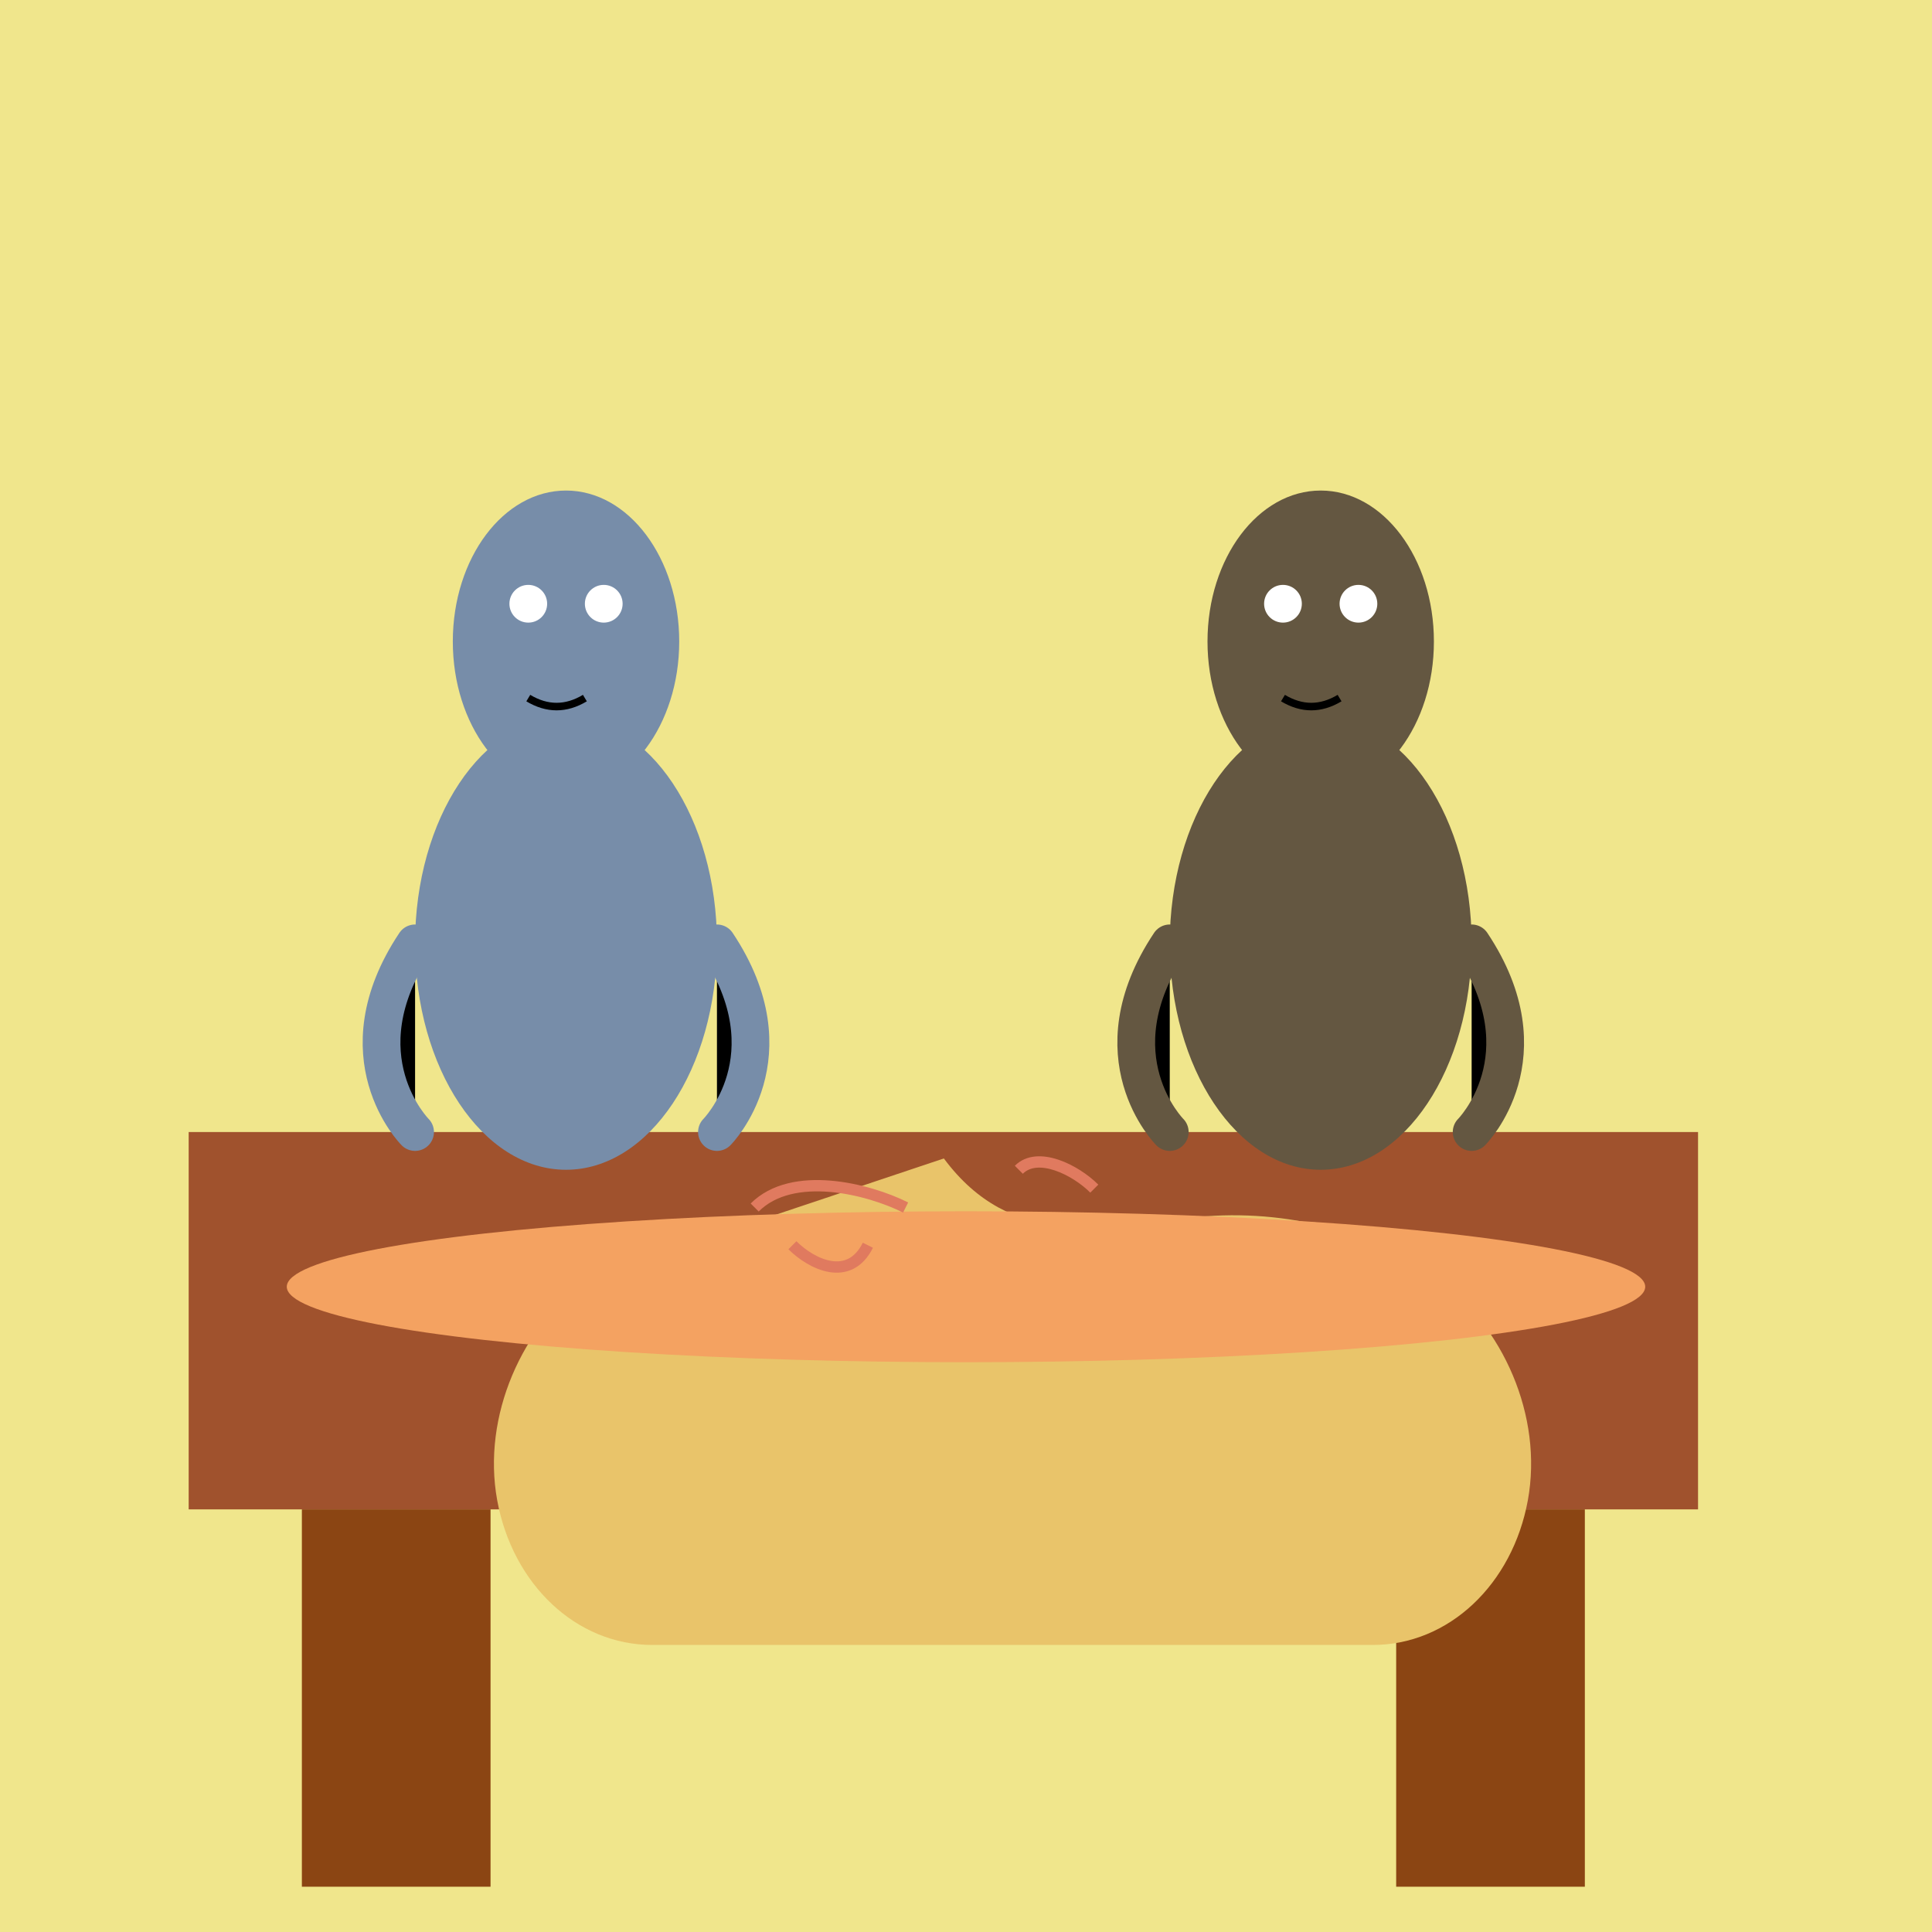 <!--

Generated by DrawGPT.
Free, open source, AI generated images in SVG, PNG, and HTML Canvas format.
https://drawgpt.ai

Created: 2025-03-06T17:58:52+00:00
-->
<svg xmlns="http://www.w3.org/2000/svg" xmlns:xlink="http://www.w3.org/1999/xlink"   viewBox="0 0 512 512">
  <title>Lemur and Sloth Ramen Party</title>
  <desc>A lemur and sloth share a bowl of ramen. It's a noodle-ly amazing friendship! Keywords: lemur, sloth, ramen, noodles, friendship</desc>
  <g id="background-426" class="background">
    <rect id="bg-rect-761" class="bg-rect" width="512" height="512" fill="#f0e68c"/>
  </g>
  <g id="table-542" class="table">
    <rect id="table-top-149" class="table-top" x="50" y="300" width="400" height="100" fill="#a0522d"/>
    <rect id="table-leg-1-867" class="table-leg" x="80" y="400" width="50" height="100" fill="#8b4513"/>
    <rect id="table-leg-2-924" class="table-leg" x="370" y="400" width="50" height="100" fill="#8b4513"/>
  </g>
  <g id="ramen-bowl-183" class="ramen-bowl">
    <path id="bowl-shape-123" class="bowl-shape" d="M156.13 338.46c-17.83 12.84-28.43 36.86-24.37 59.11 4.06 22.25 20.91 38.36 41.1 38.36h190.94c20.19 0 37.04-16.11 41.1-38.36 4.06-22.25-6.54-46.27-24.37-59.11-17.83-12.84-41.88-18.45-65.17-15.73-23.29 2.72-47.37 8.33-65.23-15.73z" fill="#e9c46a"/>
    <ellipse id="bowl-rim-265" class="bowl-rim" cx="256" cy="341" rx="180" ry="20" fill="#f4a261"/>
    <g id="noodle-animation-963" class="noodle-animation">
      <path id="noodle-1-741" class="noodle" d="M200 320c10-10 30-5 40 0" stroke="#e07a5f" stroke-width="3" fill="none">
        <animate id="anim-noodle-1-741" attributeName="d" values="M200 320c10-10 30-5 40 0;M200 320c10 0 30 5 40 0;M200 320c10-10 30-5 40 0" dur="5s" repeatCount="indefinite"/>
      </path>
      <path id="noodle-2-639" class="noodle" d="M270 310c5-5 15 0 20 5" stroke="#e07a5f" stroke-width="3" fill="none">
        <animate id="anim-noodle-2-639" attributeName="d" values="M270 310c5-5 15 0 20 5;M270 310c5 0 15 5 20 5;M270 310c5-5 15 0 20 5" dur="5s" repeatCount="indefinite"/>
      </path>
      <path id="noodle-3-196" class="noodle" d="M230 330c-5 10-15 5-20 0" stroke="#e07a5f" stroke-width="3" fill="none">
        <animate id="anim-noodle-3-196" attributeName="d" values="M230 330c-5 10-15 5-20 0;M230 330c-5 0-15 -5-20 0;M230 330c-5 10-15 5-20 0" dur="5s" repeatCount="indefinite"/>
      </path>
    </g>
  </g>
  <g id="lemur-357" class="lemur">
    <ellipse id="lemur-body-296" class="lemur-body" cx="150" cy="250" rx="40" ry="60" fill="#778da9"/>
    <ellipse id="lemur-head-296" class="lemur-head" cx="150" cy="170" rx="30" ry="40" fill="#778da9"/>
    <circle id="lemur-eye-1-164" class="lemur-eye" cx="140" cy="160" r="5" fill="white"/>
    <circle id="lemur-eye-2-493" class="lemur-eye" cx="160" cy="160" r="5" fill="white"/>
    <path id="lemur-mouth-127" class="lemur-mouth" d="M140 185c5 3 10 3 15 0" stroke="black" stroke-width="2" fill="none"/>
    <path id="lemur-arm-1-378" class="lemur-arm" d="M110 250c-20 30 0 50 0 50" stroke="#778da9" stroke-width="10" stroke-linecap="round"/>
    <path id="lemur-arm-2-137" class="lemur-arm" d="M190 250c20 30 0 50 0 50" stroke="#778da9" stroke-width="10" stroke-linecap="round"/>
    <animateTransform id="lemur-eat-animation-296" attributeName="transform" type="rotate" from="0 150 170" to="10 150 170" dur="2.5s" repeatCount="indefinite" begin="0s" values="0 150 170;10 150 170;0 150 170" keyTimes="0;0.5;1"/>
  </g>
  <g id="sloth-891" class="sloth">
    <ellipse id="sloth-body-635" class="sloth-body" cx="350" cy="250" rx="40" ry="60" fill="#645741"/>
    <ellipse id="sloth-head-316" class="sloth-head" cx="350" cy="170" rx="30" ry="40" fill="#645741"/>
    <circle id="sloth-eye-1-632" class="sloth-eye" cx="340" cy="160" r="5" fill="white"/>
    <circle id="sloth-eye-2-658" class="sloth-eye" cx="360" cy="160" r="5" fill="white"/>
    <path id="sloth-mouth-841" class="sloth-mouth" d="M340 185c5 3 10 3 15 0" stroke="black" stroke-width="2" fill="none"/>
    <path id="sloth-arm-1-735" class="sloth-arm" d="M310 250c-20 30 0 50 0 50" stroke="#645741" stroke-width="10" stroke-linecap="round"/>
    <path id="sloth-arm-2-348" class="sloth-arm" d="M390 250c20 30 0 50 0 50" stroke="#645741" stroke-width="10" stroke-linecap="round"/>
    <animateTransform id="sloth-eat-animation-296" attributeName="transform" type="rotate" from="0 350 170" to="-10 350 170" dur="2.5s" repeatCount="indefinite" begin="0s" values="0 350 170;-10 350 170;0 350 170" keyTimes="0;0.5;1"/>
  </g>
</svg>
